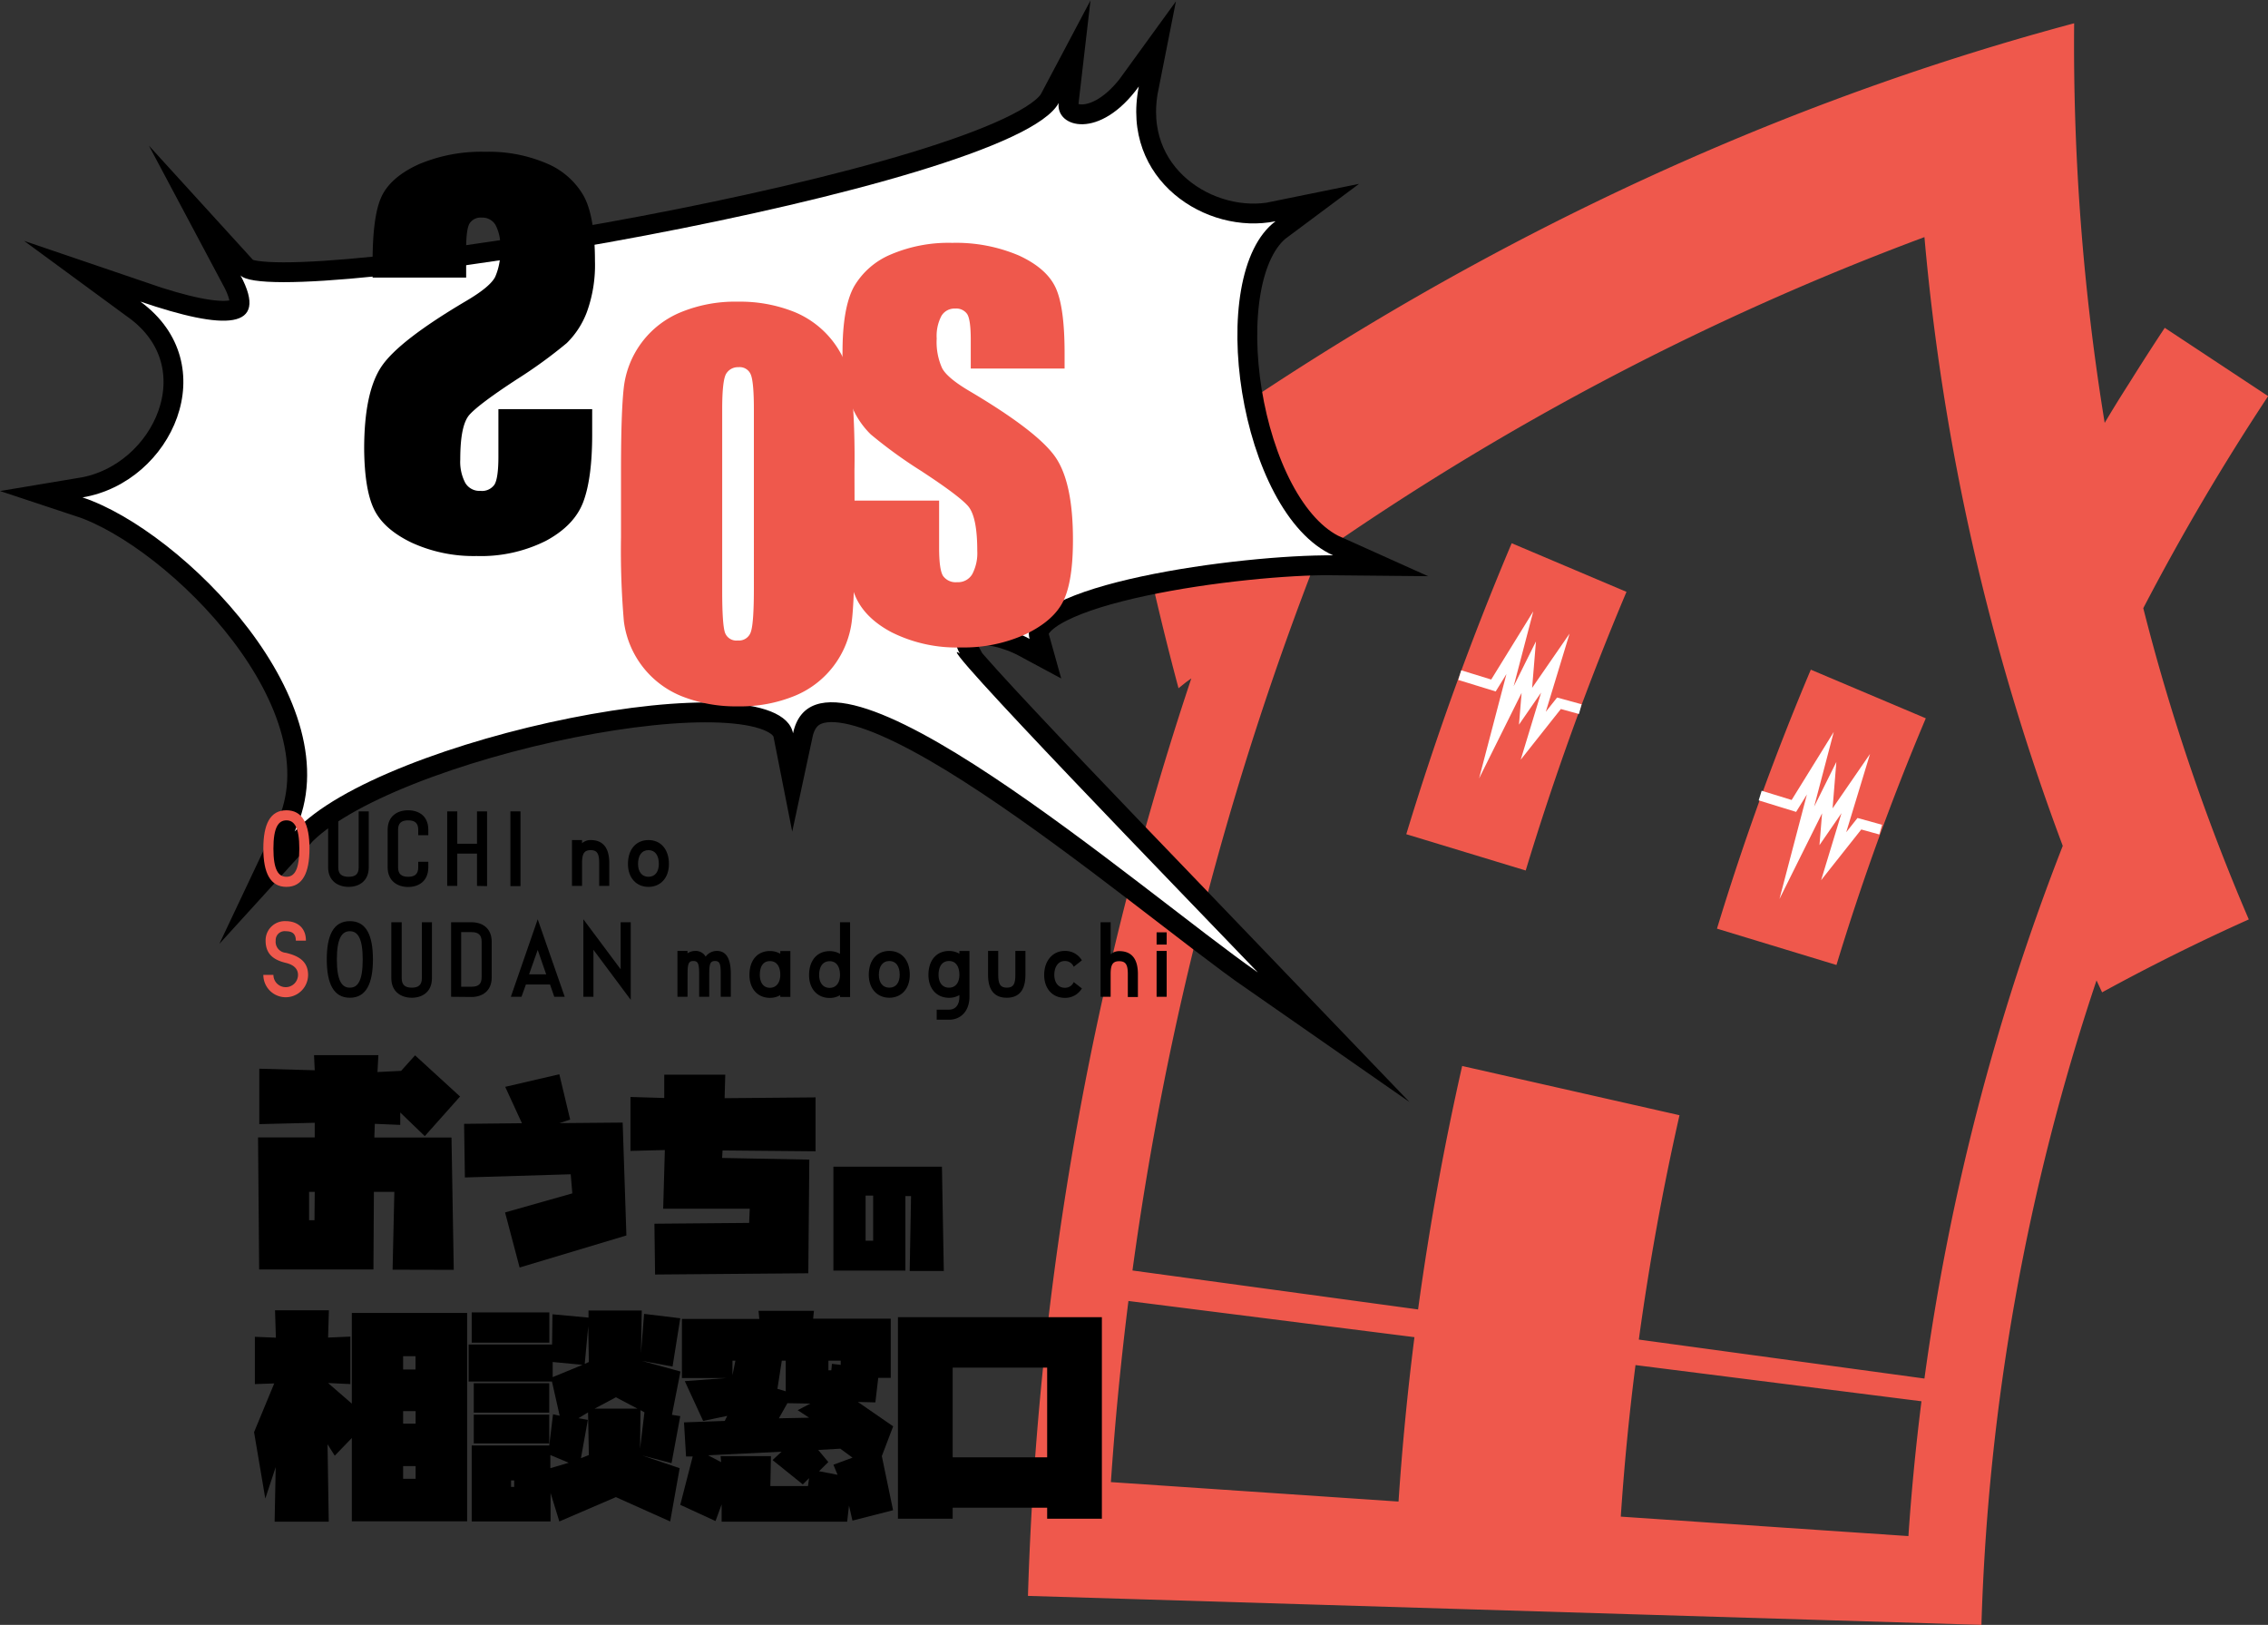 <svg id="レイヤー_1" data-name="レイヤー 1" xmlns="http://www.w3.org/2000/svg" viewBox="0 0 450.09 322.42"><rect x="0" y="0" width="450.09" height="322.42" fill="#333333" stroke="none"/><defs><style>.cls-1{fill:#ef584c;}.cls-2{fill:none;stroke:#fff;stroke-miterlimit:10;stroke-width:2px;}.cls-3,.cls-4{fill:#fff;}.cls-3{stroke:#000;stroke-miterlimit:20;stroke-width:7.87px;}</style></defs><path class="cls-1" d="M446.28,182.44a413.37,413.37,0,0,1-20.94-61.76A467.56,467.56,0,0,1,450,78.78l.08-.12h0l0-.08L429.6,65.05q-3.64,5.51-7.13,11.1Q420,80,417.68,83.91a465.93,465.93,0,0,1-6.06-79.29c-63.25,16.9-127.24,47.12-187,91.22h0l-.08.07q4,20.69,9.32,40.57h0l0,.1,1.56-1.25,1-.72A635.91,635.91,0,0,0,204,316.67l189.22,5.75a444.06,444.06,0,0,1,22.84-127.88l1.08,2.31h0l0,.07Q431.63,189,446.28,182.44ZM280.7,265.33q-2.06,16.23-3.16,32.62l-57.08-3.86q1.22-18,3.48-35.94Zm9.47-53.81q-5.42,23.91-8.75,48.31l-56.68-7.73a620.61,620.61,0,0,1,36.86-142A539.27,539.27,0,0,1,381.91,47.05a458.54,458.54,0,0,0,27.45,120.79,462.05,462.05,0,0,0-27.45,105.7l-56.68-7.73q3.07-22.47,8.07-44.52Zm91.15,66.53q-1.68,13.31-2.59,26.75l-57.08-3.86q1-15.1,2.92-30.07Z"/><path class="cls-1" d="M300,107.79a585.72,585.72,0,0,0-20.92,57.74l23.7,7.2a562.86,562.86,0,0,1,20-55.29Z"/><path class="cls-1" d="M382.18,142.53l-22.82-9.65a523.3,523.3,0,0,0-18.62,51.39l23.71,7.21A497.05,497.05,0,0,1,382.18,142.53Z"/><polyline class="cls-2" points="289.69 133.96 296.38 136.02 301.62 127.53 296.96 145.31 303.39 132.38 302.75 140.14 308.66 131.58 304.28 145.99 309.38 139.55 313.61 140.71"/><polyline class="cls-2" points="349.31 157.86 356 159.92 361.25 151.44 356.58 169.22 363.01 156.29 362.38 164.05 368.28 155.48 363.9 169.89 369 163.45 373.23 164.62"/><path class="cls-3" d="M16.37,98.7C36.09,105.22,70.5,139.61,58.46,165c17-18.72,95.9-34.81,98.92-19.5,5.28-24.63,69.47,31.62,92.25,47.46-13.3-13.88-65.88-68-59.16-63.28-3.6-6.6,5.82-7.24,13.85-2.91-3-10.74,42.11-16.76,60.25-16.57-18.7-8.38-25.67-55.71-11.43-66.3-13.64,2.8-30.84-8.1-27.14-26.74-7.73,10.68-16.48,8.2-15.91,3.28C201,37.61,54.45,62,47.73,54.64c5.82,10.92-3.13,10.92-19.87,5.2C44.77,72.24,34.22,95.73,16.37,98.7Z"/><path class="cls-4" d="M16.37,98.7C36.09,105.22,70.5,139.61,58.46,165c17-18.72,95.9-34.81,98.92-19.5,5.28-24.63,69.47,31.62,92.25,47.46-13.3-13.88-65.88-68-59.16-63.28-3.6-6.6,5.82-7.24,13.85-2.91-3-10.74,42.11-16.76,60.25-16.57-18.7-8.38-25.67-55.71-11.43-66.3-13.64,2.8-30.84-8.1-27.14-26.74-7.73,10.68-16.48,8.2-15.91,3.28C201,37.61,54.45,62,47.73,54.64c5.82,10.92-3.13,10.92-19.87,5.2C44.77,72.24,34.22,95.73,16.37,98.7Z"/><path class="cls-1" d="M169.61,106.57q0,11.63-.54,16.45a18.45,18.45,0,0,1-11.22,15,28.44,28.44,0,0,1-11.42,2.14,29,29,0,0,1-11.12-2,18.53,18.53,0,0,1-11.5-14.87,163.3,163.3,0,0,1-.57-16.67V93.38q0-11.61.55-16.45A18.43,18.43,0,0,1,135,62a28.32,28.32,0,0,1,11.43-2.14,29,29,0,0,1,11.11,2A18.52,18.52,0,0,1,169,76.72a163.06,163.06,0,0,1,.57,16.66Zm-20-25.33c0-3.58-.2-5.88-.6-6.88a2.36,2.36,0,0,0-2.45-1.5,2.72,2.72,0,0,0-2.4,1.22q-.84,1.22-.84,7.16v36c0,4.47.19,7.23.55,8.28a2.39,2.39,0,0,0,2.55,1.57,2.47,2.47,0,0,0,2.62-1.81q.57-1.8.57-8.61Z"/><path d="M73.94,52c0-6.12.59-10.47,1.78-13s3.62-4.67,7.29-6.36a31.76,31.76,0,0,1,13.3-2.52,29.14,29.14,0,0,1,12.19,2.31,15.2,15.2,0,0,1,7.31,6.4q2.26,4.09,2.26,12.95a27.35,27.35,0,0,1-1.59,10.1,17,17,0,0,1-4,6.19,94.18,94.18,0,0,1-9.9,7.19c-5,3.26-8.11,5.6-9.38,7s-1.86,4.37-1.86,8.91a9,9,0,0,0,1,4.66,3.26,3.26,0,0,0,3,1.57,3,3,0,0,0,2.78-1.23c.52-.83.79-2.69.79-5.57V81.19h18.61v5q0,8.67-1.76,13.38t-7.45,7.76a28.75,28.75,0,0,1-13.74,3,29.49,29.49,0,0,1-12.85-2.64q-5.52-2.64-7.45-6.55T72.27,89.09q0-11.32,3.48-16.43t16.86-13c3.11-1.84,5-3.41,5.66-4.72a12.64,12.64,0,0,0,1-5.81,8.58,8.58,0,0,0-.93-4.48,3,3,0,0,0-2.73-1.47,2.62,2.62,0,0,0-2.38,1.09c-.48.73-.72,2.43-.72,5.09v5.72H73.94Z"/><path class="cls-1" d="M211.27,73.13H192.65V67.42c0-2.67-.24-4.37-.71-5.1a2.63,2.63,0,0,0-2.38-1.09,3,3,0,0,0-2.74,1.47,8.58,8.58,0,0,0-.93,4.48A12.62,12.62,0,0,0,186.94,73q1,2,5.66,4.72,13.38,7.94,16.86,13t3.47,16.42q0,8.24-1.92,12.14t-7.45,6.55a29.54,29.54,0,0,1-12.86,2.64,28.81,28.81,0,0,1-13.74-3q-5.69-3-7.45-7.76t-1.76-13.38v-5h18.62v9.38c0,2.89.26,4.74.78,5.57a3.07,3.07,0,0,0,2.79,1.24,3.26,3.26,0,0,0,3-1.58,8.93,8.93,0,0,0,1-4.66q0-6.81-1.86-8.9t-9.38-7a92.7,92.7,0,0,1-9.9-7.19,16.78,16.78,0,0,1-4-6.19,27.13,27.13,0,0,1-1.6-10.1q0-8.85,2.26-13a15.25,15.25,0,0,1,7.31-6.4,29.17,29.17,0,0,1,12.19-2.31A31.8,31.8,0,0,1,202.2,50.7q5.49,2.53,7.28,6.36t1.79,13Z"/><path class="cls-1" d="M52.26,168.38c0-4.8,1.33-7.6,4.58-7.6s4.58,2.8,4.58,7.6-1.36,7.6-4.58,7.6S52.26,173.18,52.26,168.38Zm2,0c0,4.24,1,5.6,2.58,5.6s2.56-1.36,2.56-5.6-1-5.6-2.56-5.6S54.26,164.13,54.26,168.38Z"/><path d="M67.13,161V172.1c0,1.32.66,1.88,2.05,1.88s2-.56,2-1.88V161h2V172.1c0,2.73-1.93,3.88-4,3.88s-4.06-1.15-4.06-3.88V161Z"/><path d="M76.93,172.1v-7.45c0-2.72,1.93-3.87,4.06-3.87S85,161.93,85,164.65v1.08H83v-1.08c0-1.31-.65-1.87-2-1.87s-2,.56-2,1.87v7.45c0,1.32.66,1.88,2,1.88s2-.56,2-1.88V171h2v1.07C85,174.83,83.11,176,81,176S76.93,174.83,76.93,172.1Z"/><path d="M94.66,175.79v-6.41H90.75v6.41h-2V161h2v6.42h3.91V161h2v14.83Z"/><path d="M101.29,161h2v14.83h-2Z"/><path d="M120.91,171.25v4.54h-2v-4.54c0-1.78-.36-2.56-1.69-2.56s-1.71.78-1.71,2.56v4.54h-2v-9.1h2v.63a2.51,2.51,0,0,1,1.71-.63C119.57,166.69,120.91,168.12,120.91,171.25Z"/><path d="M124.62,171.44c0-3,1.68-4.75,4.07-4.75s4.06,1.78,4.06,4.75c0,2.78-1.68,4.54-4.06,4.54S124.62,174.22,124.62,171.44Zm2,0c0,1.48.72,2.54,2.07,2.54s2.06-1.06,2.06-2.54c0-1.69-.72-2.75-2.06-2.75S126.62,169.75,126.62,171.44Z"/><path class="cls-1" d="M59.14,193.44c0-1.15-.8-2-2.43-2.38-2.24-.55-4-1.61-4-4.41a3.81,3.81,0,0,1,4-3.87c2.11,0,4,1.15,4,3.87h-2c0-1.31-.65-1.87-2-1.87a1.78,1.78,0,0,0-2,1.87,2.19,2.19,0,0,0,2,2.41c2.39.56,4.43,1.6,4.43,4.38a4.44,4.44,0,1,1-8.88,0h2a2.44,2.44,0,1,0,4.88,0Z"/><path d="M64.85,190.38c0-4.8,1.33-7.6,4.58-7.6s4.58,2.8,4.58,7.6-1.36,7.6-4.58,7.6S64.85,195.18,64.85,190.38Zm2,0c0,4.24,1,5.6,2.58,5.6s2.55-1.36,2.55-5.6-1-5.6-2.55-5.6S66.85,186.13,66.85,190.38Z"/><path d="M79.72,183V194.1c0,1.32.66,1.88,2,1.88s2-.56,2-1.88V183h2V194.1c0,2.73-1.92,3.88-4,3.88s-4.06-1.15-4.06-3.88V183Z"/><path d="M89.52,197.79V183h4.06c2.12,0,4,1.15,4,3.88v7.08c0,2.72-1.92,3.87-4,3.87Zm2-2h2.06c1.39,0,2-.55,2-1.87v-7.08c0-1.32-.65-1.88-2-1.88H91.52Z"/><path d="M106.71,182.41l5.36,15.38H110l-.85-2.44h-4.78l-.88,2.44h-2.11Zm1.68,10.92-1.68-4.84L105,193.33Z"/><path d="M117.77,197.79h-2V182.41l7.4,9.92V183h2v15.39l-7.4-9.92Z"/><path d="M136.44,197.79h-2v-9.1h2v.47a2.79,2.79,0,0,1,1.52-.47,2.27,2.27,0,0,1,2.08,1.13,2.74,2.74,0,0,1,2.21-1.13c1.31,0,2.78.72,2.78,4.56v4.54h-2v-4.54c0-2-.2-2.56-1.13-2.56s-1.15.52-1.15,2.56v4.54h-2v-4.54c0-2-.22-2.56-1.15-2.56s-1.15.52-1.15,2.56Z"/><path d="M154.85,188.71h2v9.1h-2v-.35a4,4,0,0,1-2.06.54c-2.39,0-4.06-1.76-4.06-4.56,0-3,1.67-4.73,4.06-4.73a4,4,0,0,1,2.06.54Zm0,4.73c0-1.67-.72-2.73-2.06-2.73s-2,1.06-2,2.73c0,1.5.7,2.56,2,2.56S154.85,194.94,154.85,193.44Z"/><path d="M166.7,183h2v14.83h-2v-.35a4,4,0,0,1-2.06.54c-2.39,0-4.08-1.76-4.08-4.54,0-3,1.69-4.75,4.08-4.75a4,4,0,0,1,2.06.54Zm0,10.48c0-1.69-.72-2.75-2.06-2.75s-2.08,1.06-2.08,2.75c0,1.48.73,2.54,2.08,2.54S166.7,194.92,166.7,193.44Z"/><path d="M172.41,193.44c0-3,1.69-4.75,4.08-4.75s4.06,1.78,4.06,4.75c0,2.78-1.69,4.54-4.06,4.54S172.41,196.22,172.41,193.44Zm2,0c0,1.48.72,2.54,2.08,2.54s2.06-1.06,2.06-2.54c0-1.69-.73-2.75-2.06-2.75S174.41,191.75,174.41,193.44Z"/><path d="M192.39,197.79c0,2.79-1.68,4.55-4.06,4.55h-2.44v-2h2.44c1.34,0,2.06-1,2.06-2.54v-.35a4,4,0,0,1-2.06.54c-2.39,0-4.08-1.76-4.08-4.54,0-3,1.69-4.75,4.08-4.75a4,4,0,0,1,2.06.54v-.54h2Zm-2-4.35c0-1.69-.72-2.75-2.06-2.75s-2.07,1.06-2.07,2.75c0,1.48.72,2.54,2.07,2.54S190.39,194.92,190.39,193.44Z"/><path d="M198.1,188.69v4.75c0,1.76.36,2.54,1.71,2.54s1.69-.78,1.69-2.54v-4.75h2v4.75c0,3.11-1.34,4.54-3.71,4.54s-3.71-1.43-3.71-4.54v-4.75Z"/><path d="M207.22,193.44c0-2.78,1.69-4.75,4.08-4.75a3.82,3.82,0,0,1,3.4,1.87l-1.62,1.28a1.85,1.85,0,0,0-1.78-1.15c-1.35,0-2.07,1.25-2.07,2.75S210,196,211.3,196a1.84,1.84,0,0,0,1.78-1.13l1.62,1.26a3.82,3.82,0,0,1-3.4,1.87C208.91,198,207.22,196.22,207.22,193.44Z"/><path d="M220.41,197.79h-2V183h2v6.36a2.54,2.54,0,0,1,1.7-.63c2.39,0,3.71,1.43,3.71,4.56v4.54h-2v-4.54c0-1.78-.36-2.56-1.71-2.56s-1.7.78-1.7,2.56Z"/><path d="M231.53,187.43h-2V185h2Zm-2,1.26h2v9.1h-2Z"/><path d="M69.53,265.22v9.42l-4.42-.21,4.71,4.09v-18H92.7l0,41.35H69.82V285.34l-3.39,3.51L65,286.58l.24,15.36-10.74,0,.21-10.82-2.06,6.24-2.23-13.18,4-9.67-3.84.13v-9.38l4.17.17L54.58,260H65.27l-.16,5.41Zm12.93,6.53v-2.64H80v2.64ZM80,282.49h2.48V280H80Zm0,10.94h2.48v-2.52H80Z"/><path d="M93.61,301.9V286.82H109l.75-6.19,1.32.29-1.53-6.78H93v-7.35h16.56l.08-6,7.15.66,0-1.4h10.57l-.16,8.47.62-7.81,7.18.87-1.53,9.58-6.07-1.12,7.64,2.11-1.69,8.59L135,281l-1.73,9.33-5.82-1.52,7.43,2.52L133,301.9l-10.78-4.83L111,301.9l-1.74-5.66v5.66Zm0-35.48v-6h15.41v6Zm.41,13.88v-5.83H109v5.83Zm0,6.11v-5.7H109v5.7Zm7.4,8.63h.62v-1.28h-.62Zm7.8-6.32v2.61l3.64-1.08Zm.46-18.46v3l5.94-2.44Zm7.18,18.46-.16-8.46-1.9,1.15,1.86.33-1.37,7.6Zm0-18.46-.12-7.1-.7,7.47Zm5.37,7L118,279.51h8.51Zm4.79,10.21.87-7.23-.78-.42Z"/><path d="M168.49,298.76l-.37,3.18H143.21l0-3.43L142,301.82l-7-3.22,2.47-9.59-1.32,0-.41-6.77,8.09-.29.5-1-4.79,1-3.64-7.89,8.26-.62h-8.83V261.71h15.36l-.16-1.61h11l-.16,1.57h15.4V273.4h-2.48l-.57,4.87-3.47-.08,7,4.83L175,288.93l2.23,10.74-8.06,2.06Zm-7.93-5.45-1.24,1.24-6-4.83,1.78-1.66-14.58.71,2.6,1.36-.12-1.2h10l-.12,5.95,7.47,0ZM145.94,270h-.58v2.89Zm9.21,0-.87,5.58,1.65.49V270Zm5.66,8.51-4.55-.08-1.69,3,6-.12-2.27-1.49Zm1.73,13.42,3.68.71-.83-2,3.8-1.4-2.43-1.78-4.38.25,2,2.4Zm4.3-21.1,0-.83h-2.44l0,1.9.58,0,.12-1.28Z"/><path d="M189.06,299.17v2.19H178.2v-40h40.47v40H207.81v-2.19Zm18.75-10v-17.8H189.06v17.8Z"/><path d="M77.91,251.94l.35-15.44H74.2l-.09,15.4H51.43l-.22-26.21H62.46v-2.9l-11,.27v-11l11,.31-.14-3H75.09l-.18,3.35,4.69-.23,2.77-3.08,8.93,8.17-7,7.86-4.87-4.69,0,2.46L74.38,223l-.09,2.72H89.6l.45,26.25ZM62.46,236.5H61.34l0,5.62h1.07Z"/><path d="M179.68,237.34v14.78H165.39V231.5h21.54l.37,20.69h-6.77l.27-14.85Zm-6.4,8.85v-8.95h-1.5v8.95Z"/><path d="M111,213.16l2.15,9-2.11.7,12.53-.11.74,22.4-21.19,6.36-2.89-10.93,13.35-3.78-.32-3.79-21,.63L92.1,223l11.48-.12-3.32-7.22Z"/><path d="M131.82,217.87l0-4.62,12.11,0-.13,4.66,18.05-.16v10.7l-18.46-.17-.08,1.49,17.3.33-.2,22.55L130,252.9l-.13-10.08,18.8-.16.12-2.81-17.18,0,.33-11.65-6.82.17v-10.7Z"/></svg>